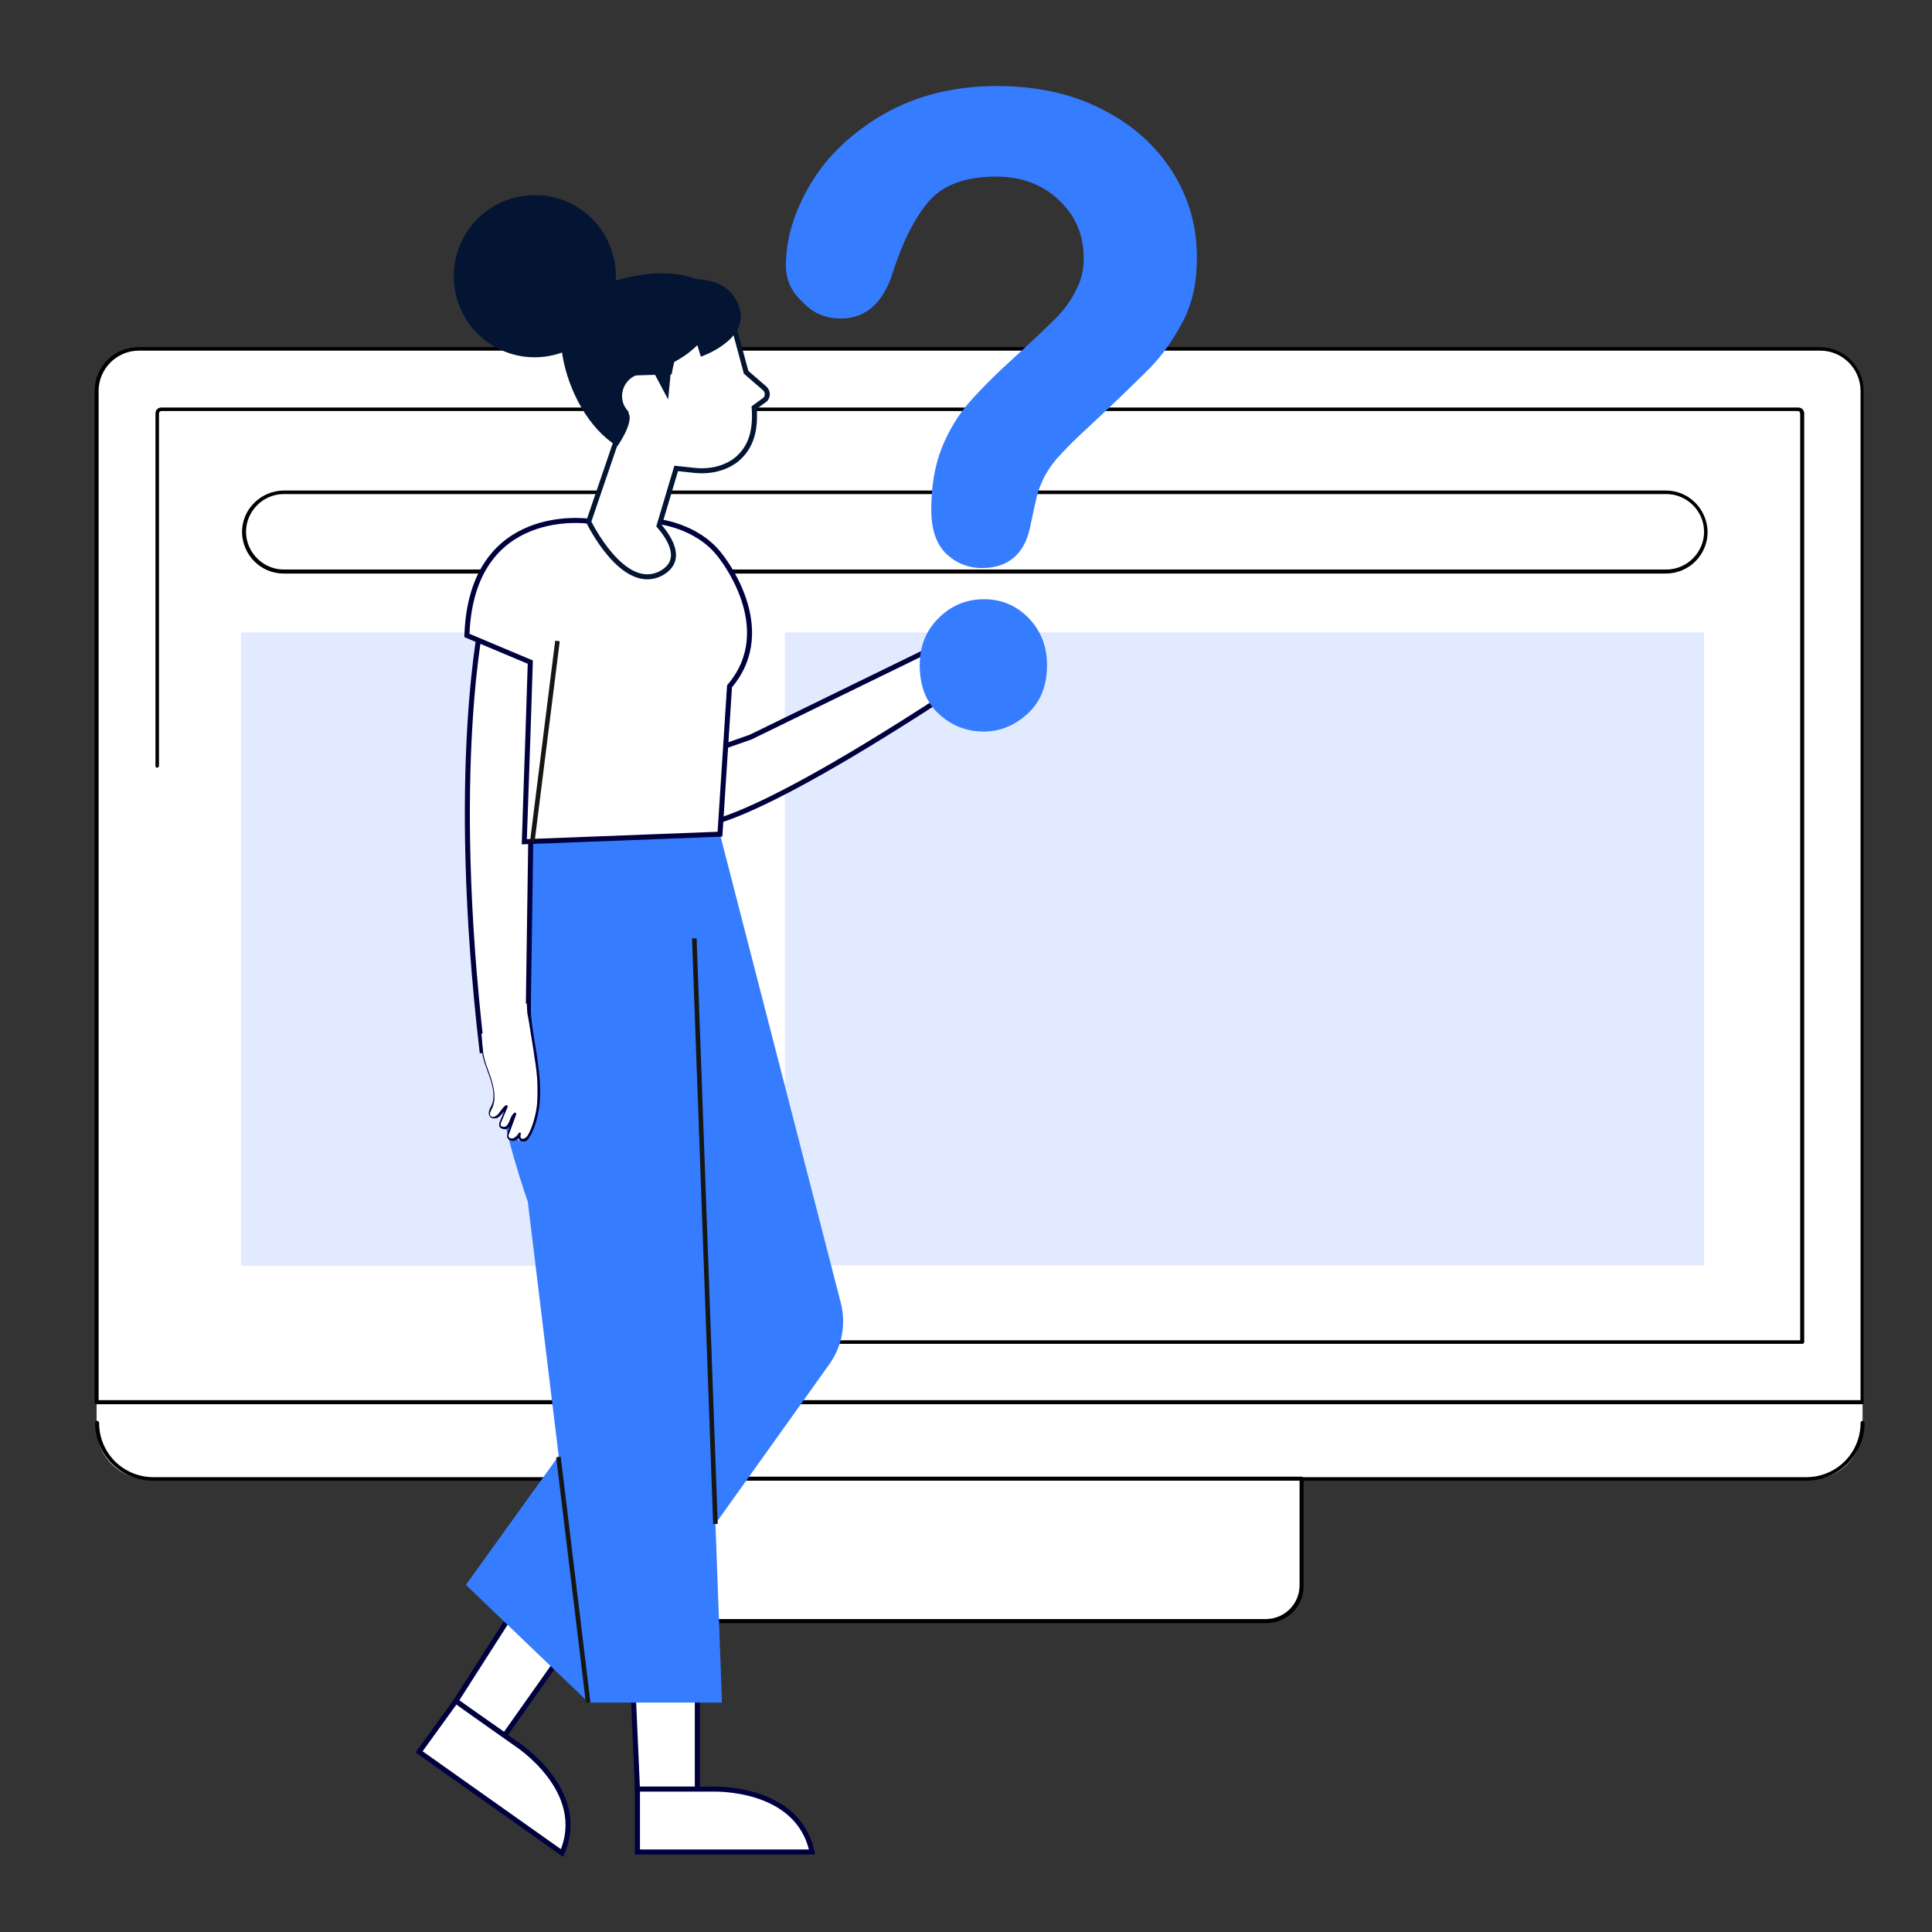 <?xml version="1.0" encoding="utf-8"?>
<!-- Generator: Adobe Illustrator 27.4.1, SVG Export Plug-In . SVG Version: 6.00 Build 0)  -->
<svg version="1.1" id="Capa_1" xmlns="http://www.w3.org/2000/svg" xmlns:xlink="http://www.w3.org/1999/xlink" x="0px" y="0px"
	 viewBox="0 0 384 384" style="enable-background:new 0 0 384 384;" xml:space="preserve">
<rect x="0" y="0" width="384" height="384" fill="#333333" stroke="none"/>
<style type="text/css">
	.st0{clip-path:url(#SVGID_00000181073377939496267430000016229777213361010845_);}
	.st1{fill:#FFFFFF;}
	.st2{fill:#E2EAFF;}
	.st3{fill:#FFFFFF;stroke:#00003E;stroke-miterlimit:10;}
	.st4{fill:#367CFF;}
	.st5{fill:none;stroke:#161613;stroke-width:0.912;stroke-miterlimit:10;}
	.st6{fill:#FFFFFF;stroke:#041534;stroke-miterlimit:10;}
	.st7{fill:#041534;}
	.st8{fill:#00003E;}
</style>
<g id="Grupo_6053_00000092423977237907793580000009782222445189280923_" transform="translate(0 -0.003)">
	<g>
		<defs>
			<rect id="SVGID_1_" x="3.7" y="69" width="366.9" height="257.7"/>
		</defs>
		<clipPath id="SVGID_00000049924974528327849500000011849851014234046598_">
			<use xlink:href="#SVGID_1_"  style="overflow:visible;"/>
		</clipPath>
		
			<g id="Grupo_6052_00000101084472516272639760000011131738500233513633_" style="clip-path:url(#SVGID_00000049924974528327849500000011849851014234046598_);">
			<path id="Trazado_5986_00000176730534103079364290000008706800347785952407_" class="st1" d="M360,294H29.4
				c-5.6,0-10.2-4.6-10.2-10.2c0,0,0,0,0,0V77.7c0-4.6,3.7-8.4,8.4-8.4l0,0h334.2c4.6,0,8.4,3.7,8.4,8.4v0v206.1
				C370.2,289.4,365.6,294,360,294L360,294"/>
			<path id="Trazado_5987_00000073702745378878543560000014640049032048338600_" d="M370.2,279.1h-351c-0.2,0-0.4-0.2-0.4-0.4l0,0
				v-201c0-4.8,3.9-8.7,8.7-8.7h334.2c4.8,0,8.7,3.9,8.7,8.7v201C370.6,278.9,370.4,279.1,370.2,279.1 M19.6,278.3h350.2V77.7
				c0-4.4-3.6-8-8-8H27.6c-4.4,0-8,3.6-8,8V278.3z"/>
			<path id="Trazado_5988_00000026883448599267921040000005566242225917895589_" d="M31.2,152.6c-0.2,0-0.3-0.2-0.3-0.4v-70
				c0-0.7,0.5-1.2,1.2-1.2c0,0,0,0,0,0h325.3c0.7,0,1.2,0.5,1.2,1.2l0,0v184.4c-0.3,0.4-0.8,0.3-0.8,0V82.2c0-0.3-0.2-0.5-0.5-0.5
				l0,0H32.1c-0.3,0-0.5,0.2-0.5,0.5v0v70C31.6,152.4,31.4,152.6,31.2,152.6C31.2,152.6,31.2,152.6,31.2,152.6"/>
			<path id="Trazado_5989_00000172434155552921141030000003664176684037616556_" d="M358.2,267.1H122.4c-0.2,0-0.4-0.1-0.4-0.3
				c0-0.2,0.1-0.4,0.3-0.4c0,0,0,0,0,0h236.1C358.8,266.6,358.6,267.1,358.2,267.1"/>
			<path id="Trazado_5990_00000168075943770339977070000011011133655485173939_" d="M359,294.3H30.4c-6.4,0-11.5-5.2-11.5-11.5
				c0-0.2,0.2-0.4,0.4-0.4c0.2,0,0.4,0.2,0.4,0.4c0,6,4.8,10.8,10.8,10.8H359c6,0,10.8-4.8,10.8-10.8c0-0.2,0.2-0.4,0.4-0.4
				c0.2,0,0.4,0.2,0.4,0.4C370.6,289.1,365.4,294.3,359,294.3"/>
			<path id="Trazado_5991_00000179640698307957346120000008039707472957864077_" class="st1" d="M251.7,322.3H137.7
				c-3.9,0-7.1-3.2-7.1-7.1v-21.2h128.1v21.2C258.8,319.1,255.6,322.3,251.7,322.3"/>
			<path id="Trazado_5992_00000022546695380626096610000007861343489225112984_" d="M251.7,322.6H137.7c-4.1,0-7.5-3.3-7.5-7.5
				v-21.2c0-0.2,0.2-0.4,0.4-0.4l0,0h128.1c0.2,0,0.4,0.2,0.4,0.4c0,0,0,0,0,0v21.2C259.2,319.3,255.8,322.6,251.7,322.6 M131,294.3
				v20.8c0,3.7,3,6.7,6.7,6.7h113.9c3.7,0,6.7-3,6.7-6.7v-20.8H131z"/>
			
				<rect id="Rectángulo_2257_00000066505442258484812970000018215191910178102950_" x="156" y="125.7" class="st2" width="182.7" height="125.8"/>
			
				<rect id="Rectángulo_2258_00000096036116995817890180000011910944384157451960_" x="47.9" y="125.7" class="st2" width="91.6" height="125.9"/>
			<path id="Trazado_5993_00000106120510615607480400000009386212791986495877_" class="st1" d="M331.1,113.6H56.4
				c-4.3,0.1-7.9-3.4-8-7.7c-0.1-4.3,3.4-7.9,7.7-8c0.1,0,0.2,0,0.3,0h274.8c4.3,0.1,7.8,3.7,7.7,8
				C338.7,110.1,335.3,113.5,331.1,113.6"/>
			<path id="Trazado_5994_00000147187059889611805190000010807355688959537843_" d="M331.1,114H56.4c-4.6,0-8.2-3.7-8.3-8.2
				c0-4.6,3.7-8.2,8.2-8.3c0,0,0,0,0,0h274.8c4.6,0,8.2,3.7,8.3,8.2C339.4,110.3,335.7,114,331.1,114C331.1,114,331.1,114,331.1,114
				 M56.4,98.2c-4.1,0-7.5,3.4-7.5,7.5s3.4,7.5,7.5,7.5h274.8c4.1,0,7.5-3.4,7.5-7.5s-3.4-7.5-7.5-7.5l0,0H56.4z"/>
		</g>
	</g>
</g>
<g>
	<g>
		<g>
			<g>
				<polygon class="st3" points="90.6,338.1 105.3,315.1 116,322.7 100.3,344.9 				"/>
				<path class="st3" d="M90.6,338.1c0.5,0.4,12,8.5,12,8.5s14.5,9.3,9.1,21.7l-28.4-20.1L90.6,338.1z"/>
			</g>
			<path class="st4" d="M143.1,165.8l24,93.1c1.1,4.2,0.3,8.7-2.3,12.3l-47.9,67.1l-24.3-23.3l35.1-48.8l-2.3-100.4L143.1,165.8z"/>
		</g>
		<g>
			<g>
				<polygon class="st3" points="126.7,355.6 125.5,328.4 138.6,328.4 138.6,355.6 				"/>
				<path class="st3" d="M126.7,355.6c0.6,0,14.7,0,14.7,0s17.2-0.8,20,12.5l-34.7,0L126.7,355.6z"/>
			</g>
			<g>
				<path class="st4" d="M137.2,165.8l6.3,172.6l-26.5,0l-12.1-99.6c0,0-19.7-53.8,0.6-72.6L137.2,165.8z"/>
				<line class="st5" x1="142.2" y1="302.9" x2="138" y2="186.5"/>
				<line class="st5" x1="111" y1="289.6" x2="116.9" y2="338.4"/>
			</g>
		</g>
	</g>
	<g>
		<g>
			<path class="st3" d="M138,163.8c0,0,6,3.5,53.5-27.9l-5-7.6l-37.3,18.2l-39.4,13.8L138,163.8z"/>
		</g>
	</g>
	<g>
		<g>
			<path class="st3" d="M95.9,122.6c0,0-6.7,29.6-0.1,86.2l9.1-1.1l0.6-41.5l5.4-41.5L95.9,122.6z"/>
		</g>
		<path class="st3" d="M92.8,126.3c0.9-26.2,24.3-22.7,24.3-22.7l13.3,0c0,0,8.2,0.7,12.8,6.9l0,0c0,0,11.7,14.3,1.8,25.9l-1.9,29.4
			l-38.9,1.5c0-0.5,0.7-19.4,1.2-35.7L92.8,126.3z"/>
		<line class="st5" x1="110.8" y1="127.4" x2="105.8" y2="167.3"/>
	</g>
	<g>
		<path class="st6" d="M124.4,82c-0.4-0.5-0.8-1.1-1-1.7c-0.9-2.6,0.6-5.5,3.2-6.3c0.5-0.1,0.9-0.2,1.4-0.2l-0.1-1.7
			c0,0-1.4-11.6,7.5-13.2c8.9-1.5,10.2,5.1,10.2,5.1l2.7,10l3.7,3.2c0.6,0.6,0.7,1.5,0.1,2.2l-2.2,1.6c0.3,4.2-0.4,7.9-3.7,10.5
			c-2.3,1.7-5.3,2.3-8.1,2l-3.7-0.4c0,0,0,0,0,0l-3.4,11.4c2.5,2.9,4.8,7.1,0.3,9.5c-7.5,3.8-14.3-10.3-14.3-10.3L124.4,82z"/>
	</g>
	<g>
		<g>
			<path class="st7" d="M111.8,70.7c1.2,7,5.2,14.5,10.9,18c0,0,4.1-5.8,1.7-7.1c-3.7-2.1,1.3-15.5,21.7-15.6c0-8.9-8.8-13-19-11.3
				C116.9,56.4,110.1,60.5,111.8,70.7z"/>
			<path class="st7" d="M143.7,58.6c0,0-7.9,2.3-10.2,15.8l-10.3,0.3c0,0,0-15.7,2.9-16.3C128.9,57.8,141.6,54.8,143.7,58.6z"/>
		</g>
		<g>
			<path class="st7" d="M132.8,79.4l-3.3-6.2c-4.6-0.6-3.4-9.2-3.4-9.2l10.2-3.1l-1.6-5.1c0,0,10-2.3,12.3,5.5
				c1.9,6.3-7.7,9.6-7.7,9.6l-0.7-2.3c-1.3,1.3-2.9,2.5-5.1,3.6L132.8,79.4z"/>
		</g>
		<path class="st7" d="M90.6,58.5c2,8.7,10.6,14.1,19.3,12.1s14.1-10.6,12.1-19.3s-10.6-14.1-19.3-12.1
			C94.1,41.1,88.6,49.8,90.6,58.5z"/>
	</g>
	<polygon class="st1" points="104.7,199.4 104.8,201.3 106.8,212.2 106.8,217.5 106.8,220.1 105.8,223.9 104.8,226.5 104,227.1 
		102.9,226.5 103.1,225.8 102.4,226.1 101.8,226.7 101,226.4 101,225.7 101.8,222.1 101,223.4 100.6,223.9 100.1,224.1 99.3,224.4 
		99.3,223.3 100.3,220.3 99.3,221.5 98.1,222.1 97.5,222 96.8,221.2 97.7,219.9 98.1,218.1 98,215.8 96.8,212.5 96,209.1 
		95.7,205.5 	"/>
	<path class="st8" d="M95.2,201.4c0.6,3.4,0.3,6.9,1.4,10.1c0.3,0.8,0.6,1.7,0.9,2.5c0.7,2.2,1.2,4.4,0.3,6.3c0,0.1-0.1,0.1-0.1,0.2
		c-0.2,0.4-0.4,0.8-0.3,1.1c0.1,0.4,0.7,0.5,1,0.3c0.4-0.2,0.8-0.6,1-1l0.1-0.1c0.3-0.4,0.6-0.8,1-1.1c0.1-0.1,0.2,0,0.3,0
		c0.1,0.1,0.1,0.2,0.1,0.3l-1.3,3.1c-0.1,0.2-0.1,0.4-0.1,0.5c0,0.2,0.2,0.3,0.3,0.3c0.2,0.1,0.5,0.1,0.7,0c0.4-0.2,0.6-0.7,0.8-1.2
		c0.2-0.5,0.4-1.1,0.9-1.5c0.1-0.1,0.2-0.1,0.3,0c0.1,0.1,0.1,0.2,0.1,0.3l-1.4,3.8c-0.1,0.2-0.2,0.4-0.1,0.6c0,0.2,0.2,0.3,0.3,0.3
		c0.2,0.1,0.5,0.1,0.7,0c0.4-0.2,0.8-0.6,1-1c0.1-0.1,0.2-0.1,0.3-0.1c0.1,0.1,0.2,0.2,0.1,0.3c-0.1,0.5-0.1,0.8,0.2,0.9
		c0.2,0.1,0.4,0.1,0.8-0.2c0.3-0.2,0.5-0.6,0.7-1c2.2-4.5,1.8-9.8,1.2-13.9c-0.2-1.1-0.3-2.2-0.5-3.3c-0.6-3.6-1.2-7.3-0.9-11
		c0-0.1,0.1-0.2,0.3-0.2c0.1,0,0.2,0.1,0.2,0.3c-0.3,3.6,0.3,7.3,0.9,10.9c0.2,1.1,0.4,2.2,0.5,3.3c0.6,4.2,1,9.6-1.3,14.2
		c-0.2,0.4-0.5,0.9-0.8,1.2c-0.2,0.2-0.8,0.6-1.3,0.2c-0.2-0.1-0.4-0.3-0.4-0.6c-0.2,0.2-0.4,0.4-0.7,0.5c-0.4,0.1-0.8,0.1-1.1-0.1
		c-0.3-0.1-0.4-0.4-0.5-0.6c-0.1-0.3,0.1-0.6,0.1-0.9l0.4-1.2c-0.1,0.1-0.3,0.3-0.4,0.4c-0.3,0.2-0.8,0.2-1.2,0
		c-0.3-0.1-0.5-0.4-0.5-0.7c0-0.3,0.1-0.6,0.2-0.8l0.8-1.9c0,0,0,0.1-0.1,0.1l-0.1,0.1c-0.3,0.4-0.7,0.9-1.2,1.1
		c-0.6,0.2-1.4,0.1-1.6-0.6c-0.2-0.5,0.1-1.1,0.3-1.5c0-0.1,0.1-0.1,0.1-0.2c0.9-1.7,0.4-3.9-0.3-5.9c-0.3-0.8-0.6-1.7-0.9-2.5
		c-1.1-3.2-0.9-6.8-1.4-10.2C94.7,201.5,94.6,198,95.2,201.4z"/>
</g>
<g>
	<g>
		<path class="st4" d="M195.5,145.4c-3.4,0-6.4-1.2-8.9-3.5c-2.5-2.3-3.8-5.5-3.8-9.7c0-3.7,1.2-6.8,3.7-9.3
			c2.5-2.5,5.5-3.8,9.1-3.8c3.5,0,6.5,1.3,8.9,3.8c2.4,2.5,3.6,5.6,3.6,9.3c0,4.1-1.3,7.3-3.8,9.6
			C201.7,144.2,198.8,145.4,195.5,145.4z"/>
		<path class="st4" d="M156.2,52.8c0-5.4,1.7-10.9,5-16.4c3.3-5.5,8.2-10.1,14.6-13.8c6.4-3.6,13.8-5.5,22.3-5.5
			c7.9,0,14.9,1.5,20.9,4.6c6,3,10.7,7.2,14,12.4c3.3,5.2,4.9,10.9,4.9,17.1c0,4.8-0.9,9.1-2.8,12.7c-1.9,3.6-4.1,6.8-6.7,9.4
			c-2.6,2.6-7.2,7.1-13.9,13.3c-1.9,1.8-3.3,3.3-4.5,4.6c-1.1,1.3-1.9,2.6-2.5,3.7c-0.5,1.1-1,2.2-1.3,3.3c-0.3,1.1-0.7,3.1-1.3,5.8
			c-1,5.9-4.3,8.9-9.7,8.9c-2.8,0-5.2-1-7.2-2.9c-1.9-1.9-2.9-4.8-2.9-8.6c0-4.8,0.7-8.9,2.1-12.4c1.4-3.5,3.3-6.6,5.6-9.2
			c2.3-2.6,5.5-5.8,9.5-9.4c3.5-3.2,6-5.6,7.6-7.2c1.6-1.6,2.9-3.4,3.9-5.4c1.1-2,1.6-4.1,1.6-6.5c0-4.5-1.6-8.4-4.9-11.5
			c-3.2-3.1-7.4-4.7-12.5-4.7c-6,0-10.4,1.6-13.2,4.7c-2.8,3.2-5.2,7.8-7.2,13.9c-1.9,6.4-5.4,9.6-10.5,9.6c-3.1,0-5.6-1.1-7.7-3.4
			C157.2,57.9,156.2,55.4,156.2,52.8z"/>
	</g>
</g>
</svg>
